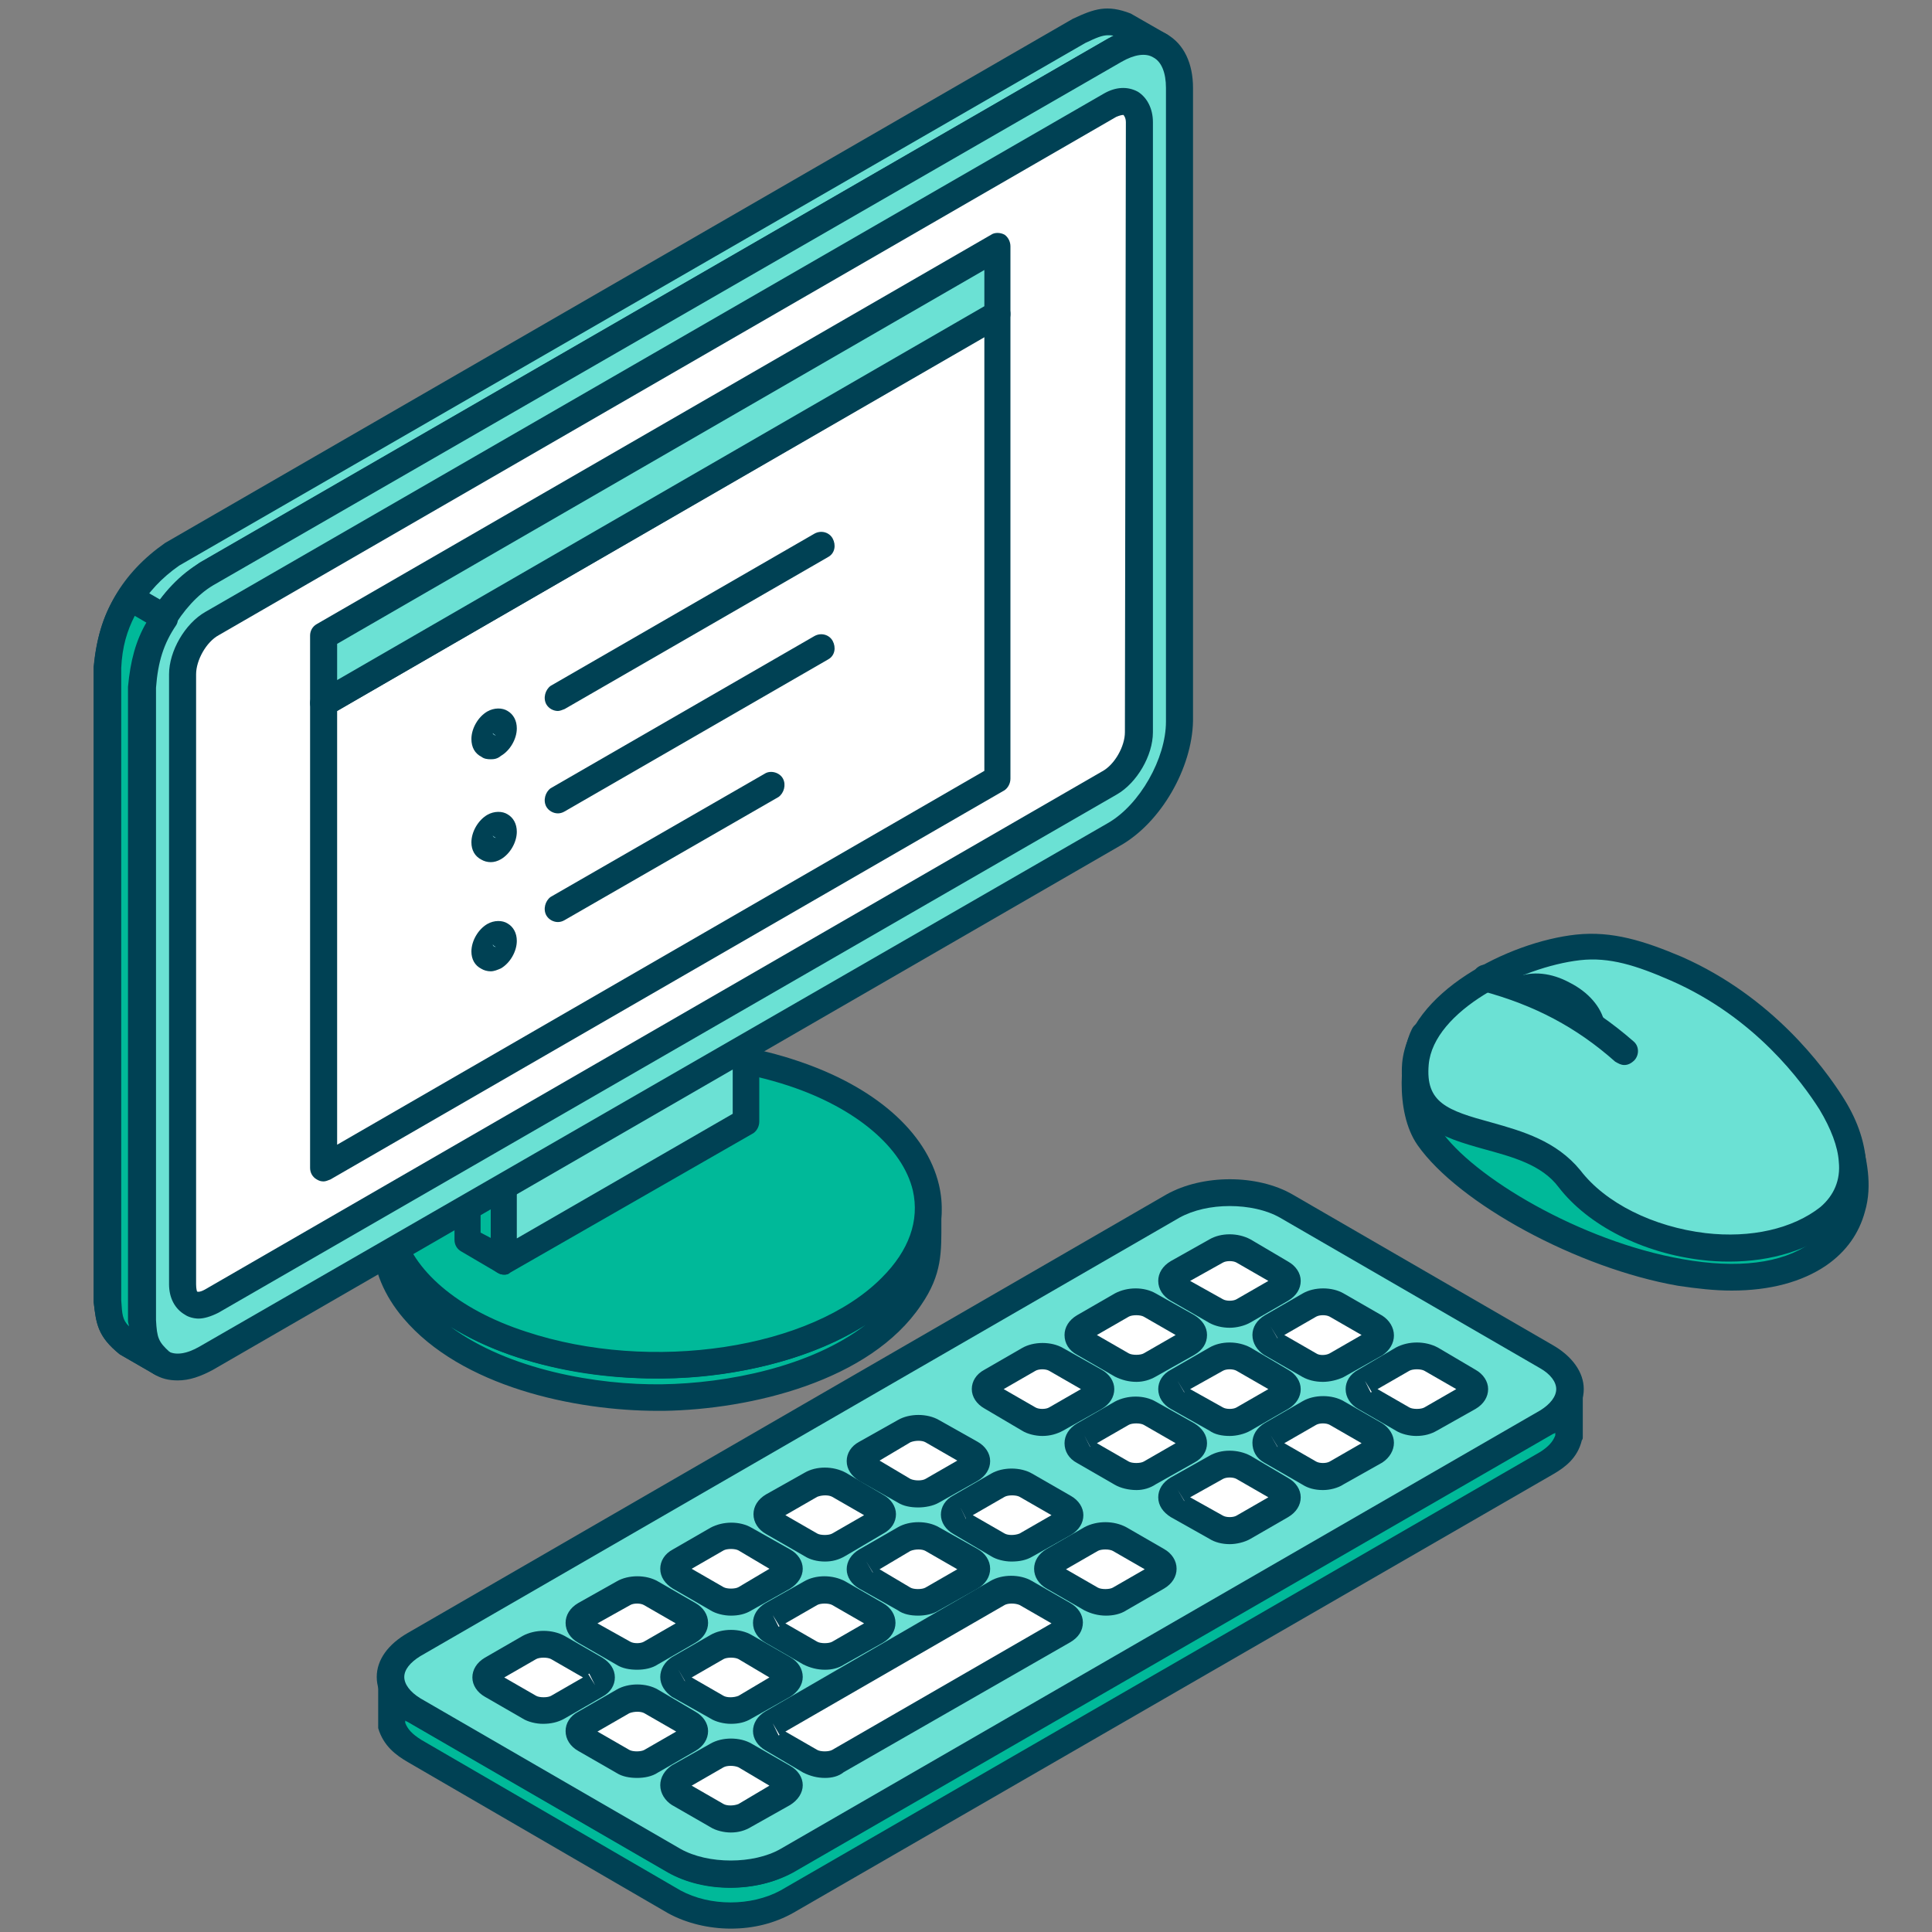 <?xml version="1.0" encoding="UTF-8"?>
<!-- Generator: Adobe Illustrator 24.2.1, SVG Export Plug-In . SVG Version: 6.00 Build 0)  -->
<svg preserveAspectRatio="xMidYMid slice" width="1280px" height="1280px" xmlns="http://www.w3.org/2000/svg" xmlns:xlink="http://www.w3.org/1999/xlink" version="1.1" id="_x3C_Layer_x3E_" x="0px" y="0px" viewBox="0 0 400 400" style="enable-background:new 0 0 400 400;" xml:space="preserve">
<rect x="0" y="0" width="400" height="400" fill="#808080" stroke="none"/>
<style type="text/css">
	.st0{fill-rule:evenodd;clip-rule:evenodd;fill:#00B999;}
	.st1{fill-rule:evenodd;clip-rule:evenodd;fill:#004154;}
	.st2{fill-rule:evenodd;clip-rule:evenodd;fill:#6BE1D4;}
	.st3{fill-rule:evenodd;clip-rule:evenodd;fill:#FFFFFF;}
	.st4{fill-rule:evenodd;clip-rule:evenodd;fill:#A6EDF8;}
</style>
<g>
	<path class="st0" d="M192,251.1c0,7.2,0.5,11.3-3.5,17.6c-10.4,15-34.1,20.4-51.1,20.7c-17.2,0.2-40.3-4.6-51.8-18.2   c-3.3-3.8-5.4-8.5-5.6-13.5v-6.7c0.5,6,2.8,10.5,6.8,14.9c12.9,13.6,37.7,17.8,55.8,16.6c15.5-1.1,36.5-6.8,45.9-20.4   C190.6,258.4,191.8,255.3,192,251.1z"></path>
	<path class="st1" d="M93.3,274.7c12,8.9,30.4,12.1,43.8,11.9c13.4-0.2,30.8-3.6,42.1-12.3c-10.6,6.8-24.7,10.1-36.5,10.9   C128.2,286.2,107.9,283.8,93.3,274.7L93.3,274.7z M136.2,292.1c-17.2,0-40.7-5-52.7-19.2c-4-4.7-6.1-9.9-6.4-15.2v-6.8   c0-1.5,1.2-2.7,2.6-2.8c1.4-0.2,2.8,1.1,3.1,2.6c0.2,5.1,2.1,9,6.1,13.2c12,12.6,35.6,17,53.5,15.7c15.5-1.1,35.3-6.7,43.8-19.2   c1.9-3.1,2.8-5.7,3.3-9.6c0-1.5,1.2-2.8,2.8-2.5c1.4,0.1,2.6,1.3,2.6,2.8v1.9c0,6.2,0.2,10.8-4.2,17.2   c-10.6,15.8-35.3,21.6-53.2,21.9C136.9,292.1,136.7,292.1,136.2,292.1z"></path>
	<path class="st0" d="M107.9,278.3c-26.8-8.9-36-28.8-20.5-44.2c15.5-15.5,49.9-20.8,76.5-11.8c26.8,8.9,36.3,28.8,20.7,44.2   C169.1,281.9,134.8,287.2,107.9,278.3z"></path>
	<path class="st1" d="M135.9,220.6c-18.6,0-36.7,5.5-46.6,15.4c-5.4,5.6-7.8,11.8-6.1,18c2.1,8.9,11.5,17.1,25.7,21.7l0,0   c25.9,8.6,59.1,3.6,73.7-11.2c5.6-5.6,7.8-11.8,6.4-18c-2.1-8.9-11.8-17.1-25.7-21.7C154.5,221.9,145.1,220.6,135.9,220.6   L135.9,220.6z M135.7,285.4c-9.7,0-19.5-1.4-28.7-4.4l0,0c-16-5.3-26.6-14.7-29.2-25.7c-2.1-8,0.7-16.2,7.8-23.2   c16-16.2,51.8-21.8,79.4-12.5c16,5.3,26.8,14.7,29.4,25.7c1.9,8.1-0.9,16.2-7.8,23.1C175.7,279.3,156,285.4,135.7,285.4z"></path>
	<polygon class="st0" points="104.4,261.2 96.9,256.8 96.9,236.1 104.4,240.5  "></polygon>
	<path class="st1" d="M99.5,255.2l2.1,1.1v-14.3l-2.1-1.1V255.2L99.5,255.2z M104.4,263.9c-0.5,0-0.9-0.1-1.4-0.4l-7.5-4.4   c-0.9-0.5-1.4-1.4-1.4-2.4v-20.7c0-1,0.5-1.9,1.4-2.4c0.7-0.5,1.9-0.5,2.8,0l7.3,4.3c0.9,0.5,1.4,1.4,1.4,2.4v20.7   c0,1-0.5,1.9-1.4,2.4C105.3,263.8,104.9,263.9,104.4,263.9z"></path>
	<polygon class="st2" points="104.4,240.5 154.5,211.5 154.5,232.2 104.4,261.2  "></polygon>
	<path class="st1" d="M107,242.1v14.3l44.7-25.8v-14.3L107,242.1L107,242.1z M104.4,263.9c-0.5,0-0.9-0.1-1.4-0.4   c-0.9-0.5-1.4-1.4-1.4-2.4v-20.7c0-1,0.5-1.9,1.4-2.4l50.2-28.9c0.7-0.5,1.9-0.5,2.8,0c0.7,0.5,1.2,1.4,1.2,2.4v20.7   c0,1-0.5,1.9-1.2,2.4l-50.4,28.9C105.3,263.8,104.9,263.9,104.4,263.9z"></path>
	<path class="st2" d="M33.3,282.1l-7.1-4.1c-3.3-2.8-3.5-4.5-4-8.7V138.1c0.9-9.8,5.2-17.6,13.7-23.4L223.5,6.3   c4-1.8,5.6-2.5,9.7-0.9l7.1,4.1c-4-1.5-5.7-0.9-9.4,0.9L42.9,118.8c-8.5,5.8-12.7,13.3-13.7,23.4v131.2   C29.8,277.6,30,279.3,33.3,282.1z"></path>
	<path class="st1" d="M229.4,7.3c-1.2,0-2.4,0.5-4.7,1.6L37.1,117.1c-7.3,5.1-11.3,12.1-12,21.2v130.9c0.2,2.9,0.2,4,1.6,5.4   c0-0.3-0.2-0.7-0.2-1.1V142.2c0.9-11.1,5.9-19.4,14.8-25.7L229.4,8c0.5-0.2,0.7-0.4,1.2-0.6C230.1,7.3,229.9,7.3,229.4,7.3   L229.4,7.3z M33.3,284.9c-0.5,0-0.9-0.1-1.4-0.4l-7.1-4.1c-4.7-3.8-4.9-6.6-5.4-10.8V138.1c0.9-11,5.9-19.5,14.8-25.7L222.1,3.9   c4.5-2.1,7.1-3,12-1.1l7.5,4.3c1.2,0.7,1.6,2.3,1.2,3.6c-0.7,1.3-2.4,1.9-3.5,1.4c-3.1-1.2-3.8-0.8-7.3,0.8L44.1,121.2   c-7.3,5.2-11.3,12-12,21.2v130.9c0.2,3.7,0.5,4.5,2.8,6.6c1.2,0.9,1.4,2.5,0.7,3.7C34.9,284.4,34.2,284.9,33.3,284.9z"></path>
	<path class="st2" d="M42.9,118.8L230.8,10.4c7.3-4.3,13.4-0.8,13.4,7.8v131.1c0,8.6-6.1,19.1-13.7,23.4L42.7,281.2   c-7.3,4.3-13.4,0.8-13.4-7.8V142.2C29.3,133.6,35.4,123.1,42.9,118.8z"></path>
	<path class="st1" d="M44.1,121.2c-6.4,3.8-12,13.4-12,21v131.2c0,3.1,0.9,5.4,2.6,6.3c1.6,1,4,0.6,6.6-0.9l188.1-108.4   c6.6-3.8,12-13.4,12-21V18.2c0-3.1-0.9-5.4-2.6-6.3c-1.6-1-4-0.6-6.6,0.9L44.1,121.2L44.1,121.2z M36.8,285.8   c-1.9,0-3.5-0.4-4.9-1.3c-3.5-2-5.4-6-5.4-11.1V142.2c0-9.6,6.6-21,15.1-25.8l0,0L229.4,8c4.5-2.6,8.7-2.9,12.2-0.9   c3.5,2,5.4,6,5.4,11.1v131.1c-0.2,9.7-6.6,21-15.1,25.8L44.1,283.6C41.5,285,39.2,285.8,36.8,285.8z"></path>
	<path class="st0" d="M294.7,214.3c-2.1,4-2.8,15.4,1.2,21.2c11.8,16.9,59.8,38.8,80.5,24.2c3.3-2.4,5.9-5.5,7.1-9.6   c1.4-5,0.2-10.1-0.7-13.7c-1.4,6.6-6.1,10.5-12,13.3c-35.6,11.2-39.3-11.3-67.3-22C297.9,223.6,295.6,221.3,294.7,214.3z"></path>
	<path class="st1" d="M295.8,224.6c0,3.4,0.7,6.9,2.4,9.3c6.6,9.7,29,23.1,50.2,26.8c11.3,2,20.5,0.9,26.4-3.3   c3.1-2.2,5.2-4.9,6.1-8.1c0.2-1.3,0.5-2.6,0.5-3.9c-2.8,3.3-6.4,5.3-9.2,6.8c-25.2,7.9-35.8,0.1-47.8-8.9   c-6.4-4.6-12.7-9.4-21.9-12.9c-0.2-0.1-0.5-0.2-0.7-0.4C299.1,228,297.2,226.4,295.8,224.6L295.8,224.6z M358.5,267.2   c-3.5,0-7.1-0.4-11.1-1c-20.7-3.6-45.4-17-53.9-29.1c-4.9-7-3.5-19.5-1.2-24c0.5-1.1,1.6-1.7,2.8-1.5c1.2,0.2,2.1,1.2,2.4,2.4   c0.7,6.1,2.4,7.7,7.1,11.3c9.9,3.8,17,9,23.1,13.5c11.8,8.8,20.3,15.2,42.4,8.3c5.9-2.9,8.9-6.5,9.9-11.2c0.2-1.3,1.4-2.2,2.8-2.2   c1.4,0.1,2.4,0.9,2.6,2.1c0.9,3.8,2.4,9.4,0.7,15.1c-1.2,4.4-3.8,8.2-8,11.1C373.1,265.4,366.5,267.2,358.5,267.2z"></path>
	<path class="st2" d="M293,220.2c-1.4,18.3,21.9,11.1,31.8,23.9c11.3,14.5,39.8,19.5,53.7,8c3.8-3,5.4-7.1,4.9-11.8   c-0.2-3.9-2.1-8-4.5-12c-6.4-9.9-17.2-21.2-32-27.7c-7.3-3.2-13.4-5.2-20.3-4.4C314.4,197.5,294.2,206.8,293,220.2z"></path>
	<path class="st1" d="M295.8,220.4c-0.7,7.9,3.8,9.5,13,12c6.4,1.8,13.4,3.8,18.4,9.9c5.2,6.8,15.1,11.7,25.9,13   c9.4,1.1,18.1-0.9,23.8-5.4c2.8-2.4,4.2-5.6,3.8-9.4c-0.2-3.1-1.6-6.8-4-10.8c-3.5-5.5-13.2-19-30.8-26.7   c-7.1-3.1-12.7-4.9-18.8-4.2C314.9,200.2,296.8,209.3,295.8,220.4L295.8,220.4L295.8,220.4z M358,261.2c-1.9,0-3.8-0.1-5.4-0.3   c-12.5-1.4-23.8-7.2-29.9-15.1c-3.5-4.7-9.7-6.3-15.5-7.9c-8.2-2.3-17.9-5-16.9-17.8l0,0c1.4-14.7,22.1-25.1,36-26.6   c7.5-0.8,14.1,1.3,21.9,4.6c18.8,8.3,29.4,22.9,33.2,28.8c3.1,4.8,4.5,9.1,4.9,13.2c0.5,5.6-1.6,10.5-5.9,14.1   C374.7,258.7,366.9,261.2,358,261.2z"></path>
	<path class="st0" d="M324.8,289v8.5c-0.7,2.5-2.4,4-4.7,5.4l-157.3,90.8c-6.8,3.7-16.5,3.7-23.3,0l-53.7-31.2   c-2.4-1.3-4-2.8-4.7-5.4v-8.5c0.7,2.5,2.4,4,4.7,5.4l53.7,31.2c6.8,3.7,16.5,3.7,23.3,0l157.3-90.8   C322.4,293.1,324.1,291.6,324.8,289z"></path>
	<path class="st1" d="M83.9,356.7c0.5,1.3,1.4,2.3,3.3,3.5l53.7,31.2c6.1,3.3,14.6,3.3,20.7,0l157.3-90.8c1.7-1.1,2.6-2.1,3.1-3.4   v-0.6c0,0.1-0.2,0.2-0.5,0.3l-157.3,90.8c-7.8,4.2-18.4,4.2-25.9,0l-53.9-31.2c-0.2-0.1-0.5-0.2-0.5-0.3V356.7L83.9,356.7z    M151.3,399.3c-4.5,0-9.2-1.1-13-3.2l-53.9-31.3c-2.4-1.4-5-3.3-6.1-7c0-0.3,0-0.5,0-0.8v-8.5c0-1.4,0.9-2.5,2.4-2.7   c1.4-0.2,2.6,0.6,3.1,2c0.5,1.5,1.4,2.5,3.5,3.8l53.7,31.2c5.9,3.3,14.6,3.3,20.7,0L318.9,292c1.9-1.2,2.8-2.2,3.3-3.8   c0.2-1.3,1.6-2.1,3.1-1.9c1.4,0.2,2.4,1.4,2.4,2.7v8.5c0,0.2,0,0.5-0.2,0.7c-0.9,3.7-3.5,5.6-5.9,7l-157.3,90.8   C160.4,398.2,156,399.3,151.3,399.3z"></path>
	<path class="st2" d="M85.8,340.5l157.1-90.8c6.6-3.7,17-3.7,23.5,0l53.7,31.2c6.6,3.7,6.6,9.8,0,13.5l-157.3,90.8   c-6.4,3.7-16.7,3.7-23.3,0L85.8,354C79.2,350.3,79.2,344.2,85.8,340.5z"></path>
	<path class="st1" d="M85.8,340.5L85.8,340.5L85.8,340.5L85.8,340.5z M254.6,249.7c-3.8,0-7.5,0.8-10.4,2.4L87,342.9l0,0   c-2.1,1.3-3.3,2.8-3.3,4.3c0,1.5,1.2,3.1,3.3,4.4l53.9,31.2c5.7,3.2,15.1,3.2,20.7,0L318.9,292c2.1-1.3,3.3-2.9,3.3-4.4   c0-1.5-1.2-3.1-3.3-4.3L265,252.1C262.2,250.5,258.4,249.7,254.6,249.7L254.6,249.7z M151.3,390.8c-4.7,0-9.4-1.1-13-3.2   l-53.9-31.2c-4-2.3-6.4-5.6-6.4-9.2c0-3.6,2.4-6.8,6.4-9.1l157.1-90.8c7.5-4.2,18.8-4.2,26.1,0l53.9,31.2c4,2.3,6.4,5.6,6.4,9.1   s-2.4,6.9-6.4,9.1l-157.3,90.8C160.7,389.7,156,390.8,151.3,390.8z"></path>
	<path class="st0" d="M34,127.9l-7.1-4.1c-3.1,4.6-4.2,8.9-4.7,14.3v131.2c0.5,4.2,0.7,6,4,8.7l7.1,4.1c-3.3-2.8-3.5-4.5-4-8.7   V142.2C29.8,136.8,30.9,132.5,34,127.9z"></path>
	<path class="st1" d="M27.9,127.5c-1.6,3.1-2.6,6.4-2.8,10.8v130.9c0.2,2.9,0.2,4,1.6,5.4c0-0.3-0.2-0.7-0.2-1.1V142.2   c0.5-5.4,1.6-9.5,3.8-13.3L27.9,127.5L27.9,127.5z M33.3,284.9c-0.5,0-0.9-0.1-1.4-0.4l-7.1-4.1c-4.5-3.6-4.9-6.2-5.4-10.8V138.1   c0.7-6.6,2.1-11.2,5.2-15.8c0.7-1.2,2.4-1.6,3.8-0.9l7.1,4.1c0.7,0.4,1.2,1,1.2,1.7c0.2,0.8,0.2,1.5-0.2,2.2   c-2.6,3.8-3.8,7.6-4.2,13v130.9c0.2,3.7,0.5,4.5,2.8,6.6c1.2,0.9,1.4,2.5,0.7,3.7C34.9,284.4,34.2,284.9,33.3,284.9z"></path>
	<path class="st3" d="M160,334.4l7.8-4.5c1.6-0.9,4.2-0.9,5.9,0l7.8,4.5c1.6,0.9,1.6,2.4,0,3.3l-7.8,4.6c-1.6,0.9-4.2,0.9-5.9,0   l-7.8-4.6C158.3,336.8,158.3,335.3,160,334.4z"></path>
	<path class="st1" d="M160,334.4L160,334.4L160,334.4z M160,334.4l1.2,2.4l0.2-0.1L160,334.4L160,334.4z M162.6,336.1l6.6,3.8   c0.7,0.4,2.4,0.4,3.1,0l6.6-3.8l-6.6-3.8c-0.7-0.4-2.4-0.4-3.1,0L162.6,336.1L162.6,336.1z M170.8,345.7c-1.6,0-3.1-0.4-4.5-1.1   l-7.8-4.5c-1.6-0.9-2.6-2.4-2.6-4.1c0-1.6,0.9-3.1,2.6-4.1l8-4.5c2.4-1.4,5.9-1.4,8.5,0l7.8,4.5c1.6,0.9,2.6,2.4,2.6,4.1   c0,1.6-0.9,3.1-2.6,4.1l-8,4.5C173.6,345.4,172.2,345.7,170.8,345.7z"></path>
	<path class="st3" d="M129.1,352.3l-8,4.5c-1.4,0.9-1.4,2.4,0,3.3l8,4.5c1.4,0.9,4,0.9,5.6,0l7.8-4.5c1.7-0.9,1.7-2.4,0-3.3   l-7.8-4.5C133.1,351.3,130.5,351.3,129.1,352.3z"></path>
	<path class="st1" d="M129.1,352.3L129.1,352.3L129.1,352.3L129.1,352.3z M123.7,358.5l6.6,3.8c0.7,0.4,2.4,0.4,3.1,0l6.6-3.8   l-6.6-3.8c-0.7-0.4-2.1-0.4-3.1,0l0,0L123.7,358.5L123.7,358.5z M131.9,368.1c-1.6,0-3.1-0.3-4.2-1l-8-4.6   c-1.6-0.9-2.6-2.4-2.6-4.1c0-1.6,0.9-3.1,2.6-4l8-4.6c2.4-1.4,6.1-1.4,8.5,0l7.8,4.6c1.6,0.9,2.6,2.4,2.6,4c0,1.6-0.9,3.1-2.6,4.1   l-7.8,4.5C135,367.8,133.4,368.1,131.9,368.1z"></path>
	<path class="st3" d="M148.4,363.5l-8,4.5c-1.4,0.9-1.4,2.4,0,3.3l8,4.5c1.6,0.9,4.2,0.9,5.6,0l8-4.5c1.4-0.9,1.4-2.4,0-3.3l-8-4.6   C152.7,362.5,150.1,362.5,148.4,363.5z"></path>
	<path class="st1" d="M143.2,369.7l6.6,3.8c0.7,0.4,2.1,0.4,3.1,0l6.4-3.8l-6.4-3.8c-0.9-0.4-2.4-0.4-3.1,0L143.2,369.7L143.2,369.7   z M151.3,379.4c-1.4,0-3.1-0.4-4.2-1.1l-8-4.6c-1.4-0.9-2.4-2.4-2.4-4.1c0-1.6,0.9-3.1,2.4-4.1l8-4.5l0,0c2.4-1.4,6.1-1.4,8.5,0   l8,4.6c1.6,0.9,2.6,2.4,2.6,4c0,1.6-1,3.1-2.6,4.1l-8,4.5C154.3,379,152.9,379.4,151.3,379.4z"></path>
	<path class="st3" d="M134.8,342.3l7.8-4.5c1.7-0.9,1.7-2.4,0-3.3l-7.8-4.6c-1.6-0.9-4.2-0.9-5.6,0l-8,4.6c-1.4,0.9-1.4,2.4,0,3.3   l8,4.5C130.5,343.2,133.1,343.2,134.8,342.3z"></path>
	<path class="st1" d="M123.7,336.1l6.8,3.8c0.7,0.4,2.1,0.4,2.8,0l6.6-3.8l-6.6-3.8c-0.7-0.4-2.1-0.4-2.8,0L123.7,336.1L123.7,336.1   z M134.8,342.3L134.8,342.3L134.8,342.3L134.8,342.3z M131.9,345.7c-1.6,0-3.1-0.3-4.2-1l-8-4.6c-1.6-0.9-2.6-2.4-2.6-4.1   c0-1.6,0.9-3.1,2.6-4.1l8-4.5c2.4-1.4,6.1-1.4,8.5,0l7.8,4.5c1.6,0.9,2.6,2.4,2.6,4.1c0,1.6-0.9,3.1-2.6,4.1l-7.8,4.5l0,0   C135,345.4,133.4,345.7,131.9,345.7z"></path>
	<path class="st3" d="M154.3,331.1l7.8-4.6c1.6-0.9,1.6-2.4,0-3.3l-7.8-4.5c-1.7-0.9-4.2-0.9-5.9,0l-8,4.5c-1.4,0.9-1.4,2.4,0,3.3   l8,4.6C150.1,332,152.7,332,154.3,331.1z"></path>
	<path class="st1" d="M143.2,324.8l6.6,3.8c0.7,0.4,2.4,0.4,3.1,0l6.4-3.8l-6.4-3.8c-0.7-0.4-2.4-0.4-3.1,0L143.2,324.8L143.2,324.8   z M154.3,331.1L154.3,331.1L154.3,331.1L154.3,331.1z M151.3,334.5c-1.4,0-3.1-0.4-4.2-1.1l-7.8-4.5c-1.6-1-2.6-2.4-2.6-4.1   c0-1.6,0.9-3.1,2.6-4l7.8-4.5c2.6-1.4,6.1-1.4,8.5,0l8,4.5c1.6,0.9,2.6,2.4,2.6,4c0,1.6-1,3.1-2.6,4.1l-8,4.5l0,0   C154.3,334.2,152.9,334.5,151.3,334.5z"></path>
	<path class="st3" d="M123.2,348.9l-7.8,4.6c-1.6,0.9-4.2,0.9-5.9,0l-7.8-4.6c-1.6-0.9-1.6-2.4,0-3.3l7.8-4.5c1.7-0.9,4.2-0.9,5.9,0   l7.8,4.5C124.9,346.5,124.9,348,123.2,348.9z"></path>
	<path class="st1" d="M123.2,348.9l-1.2-2.4c0,0,0,0-0.2,0.1L123.2,348.9l-1.4-2.4L123.2,348.9L123.2,348.9z M104.4,347.3l6.6,3.8   c0.7,0.4,2.4,0.4,3.1,0l6.6-3.8l-6.6-3.8c-0.7-0.4-2.4-0.4-3.1,0L104.4,347.3L104.4,347.3z M112.4,356.9c-1.4,0-3.1-0.4-4.2-1.1   l-7.8-4.5c-1.6-0.9-2.6-2.4-2.6-4c0-1.6,0.9-3.1,2.6-4.1l7.8-4.5c2.6-1.4,6.1-1.4,8.7,0l7.8,4.5c1.6,1,2.6,2.4,2.6,4.1   c0,1.6-0.9,3.1-2.6,4l0,0l-7.8,4.5C115.5,356.6,114,356.9,112.4,356.9z"></path>
	<path class="st3" d="M140.4,345.6l8-4.5c1.6-0.9,4.2-0.9,5.9,0l7.8,4.6c1.6,0.9,1.6,2.4,0,3.3l-7.8,4.5c-1.7,0.9-4.2,0.9-5.9,0   l-8-4.5C139,348,139,346.5,140.4,345.6z"></path>
	<path class="st1" d="M140.4,345.6h0.2H140.4z M140.4,345.6l1.4,2.5V348L140.4,345.6L140.4,345.6z M143.2,347.3l6.6,3.8   c0.7,0.4,2.1,0.4,3.1,0l6.4-3.8l-6.4-3.8c-0.7-0.4-2.4-0.4-3.1,0L143.2,347.3L143.2,347.3z M151.3,356.9c-1.4,0-3.1-0.4-4.2-1.1   l-8-4.5c-1.4-1-2.4-2.4-2.4-4.1c0-1.6,0.9-3.1,2.4-4.1l8-4.6c2.4-1.4,6.1-1.4,8.5,0l8,4.6c1.6,0.9,2.6,2.4,2.6,4.1   c0,1.6-1,3.1-2.6,4.1l-8,4.5C154.3,356.6,152.9,356.9,151.3,356.9z"></path>
	<path class="st3" d="M198.8,312l7.8-4.6c1.6-0.9,4.2-0.9,5.9,0l7.8,4.6c1.6,0.9,1.6,2.4,0,3.3l-8,4.5c-1.4,0.9-4,0.9-5.6,0   l-7.8-4.5C197.2,314.4,197.2,312.9,198.8,312z"></path>
	<path class="st1" d="M198.8,312L198.8,312L198.8,312z M198.8,312l1.2,2.5c0,0,0-0.1,0-0.1L198.8,312L198.8,312z M201.4,313.7   l6.6,3.8c0.7,0.4,2.1,0.4,3.1,0l6.6-3.8l-6.6-3.8c-0.7-0.4-2.4-0.4-3.1,0L201.4,313.7L201.4,313.7z M209.4,323.3   c-1.4,0-3.1-0.4-4.2-1.1l-7.8-4.6c-1.6-0.9-2.6-2.4-2.6-4c0-1.6,0.9-3.1,2.6-4l7.8-4.5c2.4-1.4,6.1-1.4,8.5,0l8,4.6   c1.6,0.9,2.6,2.4,2.6,4c0,1.6-0.9,3.1-2.6,4.1l-8,4.5C212.5,323,211.1,323.3,209.4,323.3z"></path>
	<path class="st3" d="M218.1,323.2l7.8-4.6c1.6-0.9,4.2-0.9,5.9,0l7.8,4.5c1.6,0.9,1.6,2.4,0,3.3l-7.8,4.5c-1.6,0.9-4.2,0.9-5.9,0   l-7.8-4.5C216.5,325.6,216.5,324.1,218.1,323.2z"></path>
	<path class="st1" d="M219.5,325.6L219.5,325.6L219.5,325.6z M218.1,323.2l1.4,2.4c0,0,0,0,0,0L218.1,323.2l1.4,2.4L218.1,323.2   L218.1,323.2z M220.7,324.9l6.6,3.8c0.7,0.4,2.4,0.4,3.1,0l6.6-3.8l-6.6-3.8c-0.7-0.4-2.4-0.4-3.1,0L220.7,324.9L220.7,324.9z    M229,334.5c-1.6,0-3.1-0.4-4.5-1.1l-7.8-4.5c-1.6-0.9-2.6-2.4-2.6-4.1c0-1.6,0.9-3.1,2.6-4.1l0,0l7.8-4.5c2.6-1.4,6.1-1.4,8.7,0   l7.8,4.5c1.6,0.9,2.6,2.4,2.6,4.1c0,1.6-0.9,3.1-2.6,4.1l-7.8,4.5C232,334.2,230.4,334.5,229,334.5z"></path>
	<path class="st3" d="M173.6,319.9l7.8-4.5c1.6-0.9,1.6-2.4,0-3.3l-7.8-4.5c-1.6-0.9-4.2-0.9-5.6,0l-8,4.5c-1.6,0.9-1.6,2.4,0,3.3   l7.8,4.6C169.4,320.8,172,320.8,173.6,319.9z"></path>
	<path class="st1" d="M162.6,313.7l6.6,3.8c0.7,0.4,2.4,0.4,3.1,0l6.6-3.8l-6.6-3.8c-0.7-0.4-2.1-0.4-3.1,0L162.6,313.7L162.6,313.7   z M173.6,319.9L173.6,319.9L173.6,319.9L173.6,319.9z M170.8,323.3c-1.6,0-3.1-0.4-4.2-1.1l-8-4.6c-1.6-0.9-2.6-2.4-2.6-4.1   c0-1.6,0.9-3.1,2.6-4.1l8-4.5c2.4-1.4,5.9-1.4,8.5,0l7.8,4.6c1.6,0.9,2.6,2.4,2.6,4c0,1.6-0.9,3.1-2.6,4l-7.8,4.6l0,0   C173.6,323,172.2,323.3,170.8,323.3z"></path>
	<path class="st3" d="M192.9,308.7l8-4.5c1.4-0.9,1.4-2.4,0-3.3l-8-4.5c-1.6-0.9-4-0.9-5.6,0l-8,4.5c-1.4,0.9-1.4,2.4,0,3.3l8,4.5   C188.9,309.6,191.3,309.6,192.9,308.7z"></path>
	<path class="st1" d="M182.1,302.4l6.4,3.8c0.9,0.4,2.4,0.4,3.1,0l6.6-3.8l-6.6-3.8c-0.7-0.4-2.1-0.4-3.1,0L182.1,302.4L182.1,302.4   z M192.9,308.7L192.9,308.7L192.9,308.7L192.9,308.7z M190.1,312.1c-1.6,0-3.1-0.3-4.2-1l-8-4.5c-1.6-1-2.6-2.4-2.6-4.1   c0-1.6,0.9-3.1,2.6-4l8-4.5c2.4-1.4,6.1-1.4,8.5,0l8,4.5c1.6,0.9,2.6,2.4,2.6,4c0,1.6-0.9,3.1-2.6,4.1l-8,4.5l0,0   C193.2,311.8,191.5,312.1,190.1,312.1z"></path>
	<path class="st3" d="M179.3,323.2l8-4.5c1.6-0.9,4-0.9,5.6,0l8,4.6c1.4,0.9,1.4,2.4,0,3.3l-8,4.5c-1.6,0.9-4,0.9-5.6,0l-8-4.5   C177.6,325.6,177.6,324.1,179.3,323.2z"></path>
	<path class="st1" d="M179.3,323.2h0.2H179.3z M179.3,323.2l1.4,2.4v-0.1L179.3,323.2L179.3,323.2z M182.1,324.9l6.4,3.8   c0.7,0.4,2.4,0.4,3.1,0l6.6-3.8l-6.6-3.8c-0.7-0.4-2.1-0.4-3.1,0L182.1,324.9L182.1,324.9z M190.1,334.5c-1.6,0-3.1-0.3-4.2-1.1   l-8-4.5c-1.6-0.9-2.6-2.4-2.6-4c0-1.6,0.9-3.1,2.6-4.1l8-4.6c2.4-1.4,6.1-1.4,8.5,0l8,4.5c1.6,0.9,2.6,2.4,2.6,4.1   c0,1.6-0.9,3.1-2.6,4.1l-8,4.5C193.2,334.2,191.5,334.5,190.1,334.5z"></path>
	<path class="st3" d="M160,356.8l46.6-26.9c1.6-0.9,4.2-0.9,5.6,0l8,4.5c1.6,0.9,1.6,2.4,0,3.3l-46.6,26.9c-1.6,0.9-4.2,0.9-5.9,0   l-7.8-4.5C158.3,359.2,158.3,357.7,160,356.8z"></path>
	<path class="st1" d="M161.4,359.2L161.4,359.2L161.4,359.2z M160,356.8l1.2,2.5c0,0,0,0,0.2-0.1L160,356.8l1.4,2.4L160,356.8   L160,356.8z M162.6,358.5l6.6,3.8c0.7,0.4,2.4,0.4,3.1,0l45.4-26.2l-6.6-3.8c-0.9-0.4-2.4-0.4-3.1,0L162.6,358.5L162.6,358.5z    M170.8,368.1c-1.6,0-3.1-0.4-4.5-1.1l-7.8-4.6c-1.6-0.9-2.6-2.4-2.6-4c0-1.6,0.9-3.1,2.6-4.1l0,0l46.6-27c2.4-1.4,6.1-1.4,8.5,0   l8,4.6c1.6,0.9,2.6,2.4,2.6,4c0,1.7-0.9,3.1-2.6,4.1l-46.9,26.9C173.6,367.8,172.2,368.1,170.8,368.1z"></path>
	<path class="st3" d="M263.1,274.7l8-4.5c1.4-0.9,4.2-0.9,5.7,0l8,4.6c1.7,0.9,1.7,2.4,0,3.3l-8,4.5c-1.6,0.9-4.2,0.9-5.7,0l-8-4.6   C261.7,277.1,261.7,275.7,263.1,274.7z"></path>
	<path class="st1" d="M263.1,274.7h0.2H263.1z M263.1,274.7l1.4,2.4c0,0,0,0,0-0.1L263.1,274.7L263.1,274.7z M265.9,276.4l6.6,3.8   c0.7,0.5,2.1,0.4,2.8,0l6.6-3.8l-6.6-3.8c-0.7-0.4-2.1-0.4-2.8,0L265.9,276.4L265.9,276.4z M273.9,286.1c-1.7,0-3.1-0.4-4.2-1   l-8-4.6c-1.4-0.9-2.4-2.4-2.4-4.1c0-1.6,0.9-3.1,2.6-4.1l7.8-4.5c2.4-1.4,6.1-1.4,8.5,0l8,4.6c1.4,0.9,2.4,2.4,2.4,4.1   c0,1.6-0.9,3.1-2.4,4.1l-8,4.5C277,285.7,275.3,286.1,273.9,286.1z"></path>
	<path class="st3" d="M282.6,285.9l7.8-4.5c1.6-0.9,4.2-0.9,5.9,0l7.8,4.6c1.6,0.9,1.6,2.4,0,3.3l-7.8,4.5c-1.6,0.9-4.2,0.9-5.9,0   l-7.8-4.5C281,288.3,281,286.9,282.6,285.9z"></path>
	<path class="st1" d="M282.6,285.9l1.2,2.4c0,0,0.2-0.1,0.2-0.1L282.6,285.9l1.4,2.4L282.6,285.9L282.6,285.9z M285.2,287.6l6.6,3.8   c0.7,0.4,2.4,0.4,3.1,0l6.6-3.8l-6.6-3.8c-0.7-0.4-2.4-0.4-3.1,0L285.2,287.6L285.2,287.6z M293.2,297.3c-1.4,0-3.1-0.4-4.2-1.1   l-7.8-4.5c-1.6-0.9-2.6-2.4-2.6-4.1c0-1.6,0.9-3.1,2.6-4l0,0l7.8-4.6c2.6-1.4,6.1-1.4,8.7,0l7.8,4.6c1.6,0.9,2.6,2.4,2.6,4   c0,1.6-0.9,3.1-2.6,4.1l-8,4.5C296.3,296.9,294.9,297.3,293.2,297.3z"></path>
	<path class="st3" d="M257.4,271.4l7.8-4.5c1.6-0.9,1.6-2.4,0-3.3l-7.8-4.6c-1.6-0.9-4.2-0.9-5.6,0l-8,4.5c-1.7,0.9-1.7,2.4,0,3.3   l8,4.5C253.2,272.3,255.8,272.3,257.4,271.4z"></path>
	<path class="st1" d="M246.4,265.2l6.8,3.8c0.7,0.4,2.1,0.4,2.8,0l6.6-3.8l-6.6-3.8c-0.7-0.4-2.1-0.4-2.8,0L246.4,265.2L246.4,265.2   z M257.4,271.4L257.4,271.4L257.4,271.4z M254.6,274.9c-1.6,0-3.1-0.4-4.2-1l-8-4.6c-1.6-0.9-2.6-2.4-2.6-4.1   c0-1.6,0.9-3.1,2.6-4.1l8-4.5c2.4-1.4,5.9-1.4,8.5,0l7.8,4.6c1.6,0.9,2.6,2.4,2.6,4c0,1.6-0.9,3.1-2.6,4.1l-7.8,4.5c0,0,0,0,0,0   C257.7,274.5,256,274.9,254.6,274.9z"></path>
	<path class="st3" d="M243.8,285.9l8-4.5c1.4-0.9,4-0.9,5.6,0l7.8,4.5c1.6,0.9,1.6,2.4,0,3.3l-7.8,4.5c-1.6,0.9-4.2,0.9-5.6,0   l-8-4.5C242.1,288.3,242.1,286.9,243.8,285.9z"></path>
	<path class="st1" d="M243.8,285.9L243.8,285.9L243.8,285.9z M243.8,285.9l1.4,2.4c0,0,0-0.1,0-0.1L243.8,285.9L243.8,285.9z    M246.4,287.6l6.8,3.8c0.7,0.4,2.1,0.4,2.8,0l6.6-3.8l-6.6-3.8c-0.7-0.4-2.1-0.4-2.8,0L246.4,287.6L246.4,287.6z M254.6,297.3   c-1.6,0-3.1-0.3-4.2-1.1l-8-4.5c-1.6-0.9-2.6-2.4-2.6-4.1c0-1.6,0.9-3.1,2.6-4l8-4.6c2.4-1.4,5.9-1.4,8.5,0l7.8,4.6   c1.6,0.9,2.6,2.4,2.6,4c0,1.6-0.9,3.1-2.6,4.1l-7.8,4.5C257.7,296.9,256,297.3,254.6,297.3z"></path>
	<path class="st3" d="M263.1,297.2l8-4.5c1.4-0.9,4-0.9,5.7,0l8,4.5c1.7,0.9,1.7,2.4,0,3.3l-8,4.5c-1.6,0.9-4.2,0.9-5.7,0l-8-4.6   C261.7,299.6,261.7,298.1,263.1,297.2z"></path>
	<path class="st1" d="M263.1,297.2h0.2H263.1z M263.1,297.2l1.4,2.4c0,0,0,0,0-0.1L263.1,297.2L263.1,297.2z M265.9,298.8l6.6,3.8   c0.7,0.4,2.1,0.4,2.8,0l6.6-3.8l-6.6-3.8c-0.7-0.4-2.1-0.4-2.8,0L265.9,298.8L265.9,298.8z M273.9,308.5c-1.7,0-3.1-0.4-4.2-1.1   l-8-4.6c-1.6-0.9-2.4-2.4-2.4-4.1c0-1.6,0.9-3.1,2.6-4.1l7.8-4.5c2.4-1.4,6.1-1.4,8.5,0l8,4.6c1.4,0.9,2.4,2.4,2.4,4   c0,1.6-0.9,3.1-2.4,4.1l-8,4.5C277,308.1,275.3,308.5,273.9,308.5z"></path>
	<path class="st3" d="M218.6,293.8l8-4.5c1.4-0.9,1.4-2.4,0-3.3l-8-4.6c-1.4-0.9-4-0.9-5.7,0l-8,4.6c-1.4,0.9-1.4,2.4,0,3.3l8,4.5   C214.6,294.7,217.2,294.7,218.6,293.8z"></path>
	<path class="st1" d="M207.8,287.6l6.6,3.8c0.7,0.4,2.1,0.4,2.8,0l6.6-3.8l-6.6-3.8c-0.7-0.4-2.1-0.4-2.8,0L207.8,287.6L207.8,287.6   z M218.6,293.8h0.2H218.6L218.6,293.8z M215.8,297.3c-1.4,0-3.1-0.4-4.2-1.1l-7.8-4.6c-1.6-0.9-2.6-2.4-2.6-4c0-1.6,0.9-3.1,2.6-4   l7.8-4.5c2.4-1.4,6.1-1.4,8.5,0l8,4.5c1.6,0.9,2.6,2.4,2.6,4c0,1.6-0.9,3.1-2.6,4.1l-8,4.5l0,0   C218.8,296.9,217.4,297.3,215.8,297.3z"></path>
	<path class="st3" d="M237.9,282.6l8-4.6c1.6-0.9,1.6-2.4,0-3.3l-7.8-4.5c-1.6-0.9-4.2-0.9-5.9,0l-7.8,4.5c-1.6,0.9-1.6,2.4,0,3.3   l7.8,4.6C233.9,283.5,236.5,283.5,237.9,282.6z"></path>
	<path class="st1" d="M227.1,276.4l6.6,3.8c0.7,0.4,2.4,0.4,3.1,0l6.6-3.8l-6.6-3.8c-0.7-0.4-2.4-0.4-3.1,0L227.1,276.4L227.1,276.4   z M237.9,282.6h0.2H237.9L237.9,282.6z M235.3,286.1c-1.6,0-3.1-0.4-4.5-1.1l-7.8-4.5c-1.7-0.9-2.6-2.4-2.6-4.1   c0-1.6,0.9-3.1,2.6-4.1l7.8-4.5c2.6-1.4,6.1-1.4,8.5,0l8,4.5c1.6,1,2.6,2.4,2.6,4.1c0,1.7-0.9,3.1-2.6,4.1l-8,4.5l0,0   C238.1,285.7,236.7,286.1,235.3,286.1z"></path>
	<path class="st3" d="M224.5,297.2l7.8-4.5c1.6-0.9,4.2-0.9,5.6,0l8,4.5c1.6,0.9,1.6,2.4,0,3.3l-8,4.6c-1.4,0.9-4,0.9-5.6,0   l-7.8-4.5C222.8,299.6,222.8,298.1,224.5,297.2z"></path>
	<path class="st1" d="M224.5,297.2L224.5,297.2L224.5,297.2z M224.5,297.2l1.2,2.4c0,0,0,0,0-0.1L224.5,297.2L224.5,297.2z    M227.1,298.8l6.6,3.8c0.7,0.4,2.4,0.4,3.1,0l6.6-3.8l-6.6-3.8c-0.7-0.4-2.4-0.4-3.1,0L227.1,298.8L227.1,298.8z M235.3,308.5   c-1.6,0-3.3-0.4-4.5-1.1l-7.8-4.5c-1.7-0.9-2.6-2.4-2.6-4.1c0-1.6,0.9-3.1,2.6-4.1l7.8-4.5c2.6-1.4,6.1-1.4,8.5,0l8,4.5   c1.6,1,2.6,2.4,2.6,4.1c0,1.6-0.9,3.1-2.6,4l-8,4.5C238.1,308.1,236.7,308.5,235.3,308.5z"></path>
	<path class="st3" d="M243.8,308.4l8-4.5c1.4-0.9,4-0.9,5.6,0l7.8,4.5c1.6,0.9,1.6,2.4,0,3.3l-7.8,4.5c-1.6,0.9-4.2,0.9-5.6,0   l-8-4.5C242.1,310.8,242.1,309.3,243.8,308.4z"></path>
	<path class="st1" d="M243.8,308.4l1.4,2.4c0,0,0,0,0-0.1L243.8,308.4l1.4,2.4L243.8,308.4L243.8,308.4z M246.4,310l6.8,3.8   c0.7,0.4,2.1,0.4,2.8,0l6.6-3.8l-6.6-3.8c-0.7-0.4-2.1-0.4-2.8,0L246.4,310L246.4,310z M254.6,319.7c-1.6,0-3.1-0.4-4.2-1.1l-8-4.5   c-1.6-1-2.6-2.4-2.6-4.1c0-1.6,0.9-3.1,2.6-4.1l0,0l8-4.5c2.4-1.4,5.9-1.4,8.5,0l7.8,4.6c1.6,0.9,2.6,2.4,2.6,4   c0,1.6-0.9,3.1-2.6,4.1l-7.8,4.5C257.7,319.3,256,319.7,254.6,319.7z"></path>
	<path class="st1" d="M336.3,220.5c-0.7,0-1.2-0.3-1.9-0.7c-8-7.1-16.7-11.7-27.5-14.6c-1.4-0.4-2.4-1.9-1.9-3.4   c0.2-1.5,1.9-2.4,3.3-2c11.5,3,21.2,8.2,29.9,15.8c1.2,1,1.2,2.8,0.2,3.9C337.7,220.2,337,220.5,336.3,220.5z"></path>
	<path class="st3" d="M43.9,129.1L229.7,21.8c3.5-1.9,6.1-0.4,6.1,3.5v126.3c0,3.9-2.6,8.5-6.1,10.5l-186,107.3   c-3.3,1.9-5.9,0.4-5.9-3.5V139.6C37.8,135.7,40.6,131,43.9,129.1z"></path>
	<path class="st1" d="M43.9,129.1L43.9,129.1L43.9,129.1L43.9,129.1z M232.5,23.8c-0.2,0-0.7,0.1-1.4,0.4L45.3,131.5l0,0   c-2.6,1.4-4.7,5.2-4.7,8.1v126.3c0,1,0.2,1.5,0.2,1.5c0.2,0.1,0.7,0.1,1.6-0.4l185.8-107.3c2.6-1.4,4.7-5.2,4.7-8.1l0.2-126.3   c0-1-0.5-1.5-0.5-1.5L232.5,23.8L232.5,23.8z M41.1,273c-0.9,0-2.1-0.3-2.8-0.8c-2.1-1.2-3.3-3.5-3.3-6.3V139.6   c0-4.8,3.3-10.5,7.5-12.9l186-107.3c2.4-1.4,4.9-1.6,7.1-0.4c1.9,1.2,3.1,3.5,3.1,6.3v126.3c0,4.8-3.3,10.5-7.5,12.9l-186,107.3   C43.6,272.6,42.2,273,41.1,273z"></path>
	<path class="st1" d="M329.7,215.1c-1.4,0-2.6-0.9-2.8-2.2c-0.2-1.6-2.1-3.3-4.5-4.5c-2.6-1.4-4.9-1.5-5.9-1c-1.4,0.6-3.1,0-3.8-1.4   c-0.5-1.4,0-3,1.4-3.7c3.1-1.3,7.1-0.9,10.8,1.1c4,2,6.6,5.1,7.3,8.3c0.5,1.5-0.5,3-2.1,3.3C330,215.1,330,215.1,329.7,215.1z"></path>
	<polygon class="st3" points="67,145.6 206.6,65 206.6,161.2 67,241.8  "></polygon>
	<path class="st1" d="M69.8,147.2V237l134-77.4V69.7L69.8,147.2L69.8,147.2z M67,244.6c-0.5,0-0.9-0.1-1.4-0.4   c-0.9-0.5-1.4-1.4-1.4-2.4v-96.2c0-1,0.5-1.9,1.4-2.4l139.6-80.6c0.7-0.5,1.9-0.5,2.8,0c0.7,0.5,1.2,1.4,1.2,2.4v96.2   c0,1-0.5,1.9-1.2,2.4L68.4,244.2C67.9,244.4,67.4,244.6,67,244.6z"></path>
	<polygon class="st2" points="67,145.6 206.6,65 206.6,51.1 67,131.7  "></polygon>
	<path class="st1" d="M69.8,133.3v7.5l134-77.4v-7.5L69.8,133.3L69.8,133.3z M67,148.3c-0.5,0-0.9-0.1-1.4-0.4   c-0.9-0.5-1.4-1.4-1.4-2.4v-13.9c0-1,0.5-1.9,1.4-2.4l139.6-80.6c0.7-0.5,1.9-0.5,2.8,0c0.7,0.5,1.2,1.4,1.2,2.4V65   c0,1-0.5,1.9-1.2,2.4L68.4,148C67.9,148.2,67.4,148.3,67,148.3z"></path>
	<path class="st4" d="M102.3,149.8L102.3,149.8c1.2-0.6,2.1-0.1,2.1,1.1l0,0c0,1.3-0.9,2.7-2.1,3.3l0,0c-0.9,0.6-1.9,0.1-1.9-1.1   l0,0C100.4,151.9,101.3,150.4,102.3,149.8z"></path>
	<path class="st1" d="M102,151.8c0,0.1,0.2,0.2,0.2,0.3c0.2,0.1,0.2,0.1,0.5,0.2c-0.2-0.1-0.2-0.2-0.5-0.3   C102.3,151.9,102,151.8,102,151.8L102,151.8z M101.6,157.2c-0.7,0-1.4-0.1-1.9-0.5c-1.4-0.7-2.1-2-2.1-3.7c0-2.2,1.4-4.6,3.3-5.7v0   c1.4-0.8,3.1-0.8,4.2-0.1c1.2,0.7,1.9,2,1.9,3.6c0,2.2-1.4,4.6-3.3,5.7C103,157.1,102.3,157.2,101.6,157.2z"></path>
	<path class="st4" d="M102.3,171L102.3,171c1.2-0.6,2.1-0.1,2.1,1.1l0,0c0,1.2-0.9,2.7-2.1,3.3l0,0c-0.9,0.6-1.9,0.1-1.9-1.1l0,0   C100.4,173.1,101.3,171.6,102.3,171z"></path>
	<path class="st1" d="M102,173c0,0.1,0.2,0.2,0.2,0.3c0.2,0.1,0.2,0.1,0.5,0.2c-0.2-0.1-0.2-0.2-0.5-0.3   C102.3,173.1,102,173.1,102,173L102,173z M101.6,178.5c-0.7,0-1.4-0.2-1.9-0.5c-1.4-0.7-2.1-2-2.1-3.6c0-2.2,1.4-4.6,3.3-5.7l0,0   c1.4-0.8,3.1-0.8,4.2-0.1c1.2,0.7,1.9,2,1.9,3.6c0,2.2-1.4,4.6-3.3,5.7C103,178.3,102.3,178.5,101.6,178.5z"></path>
	<path class="st4" d="M102.3,193.6L102.3,193.6c1.2-0.6,2.1-0.1,2.1,1.1l0,0c0,1.2-0.9,2.7-2.1,3.3l0,0c-0.9,0.6-1.9,0.1-1.9-1.1   l0,0C100.4,195.7,101.3,194.2,102.3,193.6z"></path>
	<path class="st1" d="M102,195.6c0,0.1,0.2,0.2,0.2,0.3c0.2,0.1,0.2,0.1,0.5,0.2c-0.2-0.1-0.2-0.2-0.5-0.3   C102.3,195.7,102,195.6,102,195.6L102,195.6z M101.6,201.1c-0.7,0-1.4-0.2-1.9-0.5c-1.4-0.7-2.1-2-2.1-3.6c0-2.2,1.4-4.6,3.3-5.7   c1.4-0.8,3.1-0.8,4.2-0.1c1.2,0.7,1.9,2,1.9,3.6c0,2.2-1.4,4.6-3.3,5.7C103,200.8,102.3,201.1,101.6,201.1z"></path>
	<path class="st1" d="M115.5,168.4c-0.9,0-1.9-0.5-2.4-1.4c-0.7-1.3-0.2-3,0.9-3.8l54.6-31.5c1.4-0.8,3.1-0.3,3.8,1   c0.7,1.3,0.5,3-0.9,3.8L116.9,168C116.4,168.3,115.9,168.4,115.5,168.4z"></path>
	<path class="st1" d="M115.5,147.2c-0.9,0-1.9-0.5-2.4-1.4c-0.7-1.3-0.2-3,0.9-3.8l54.6-31.5c1.4-0.8,3.1-0.3,3.8,1   c0.7,1.3,0.5,3-0.9,3.8l-54.6,31.5C116.4,147,115.9,147.2,115.5,147.2z"></path>
	<path class="st1" d="M115.5,190.9c-0.9,0-1.9-0.5-2.4-1.4c-0.7-1.3-0.2-3,0.9-3.8l44.3-25.5c1.2-0.8,3.1-0.3,3.8,1   c0.7,1.3,0.2,3-0.9,3.8l-44.3,25.5C116.4,190.8,115.9,190.9,115.5,190.9z"></path>
</g>
</svg>
